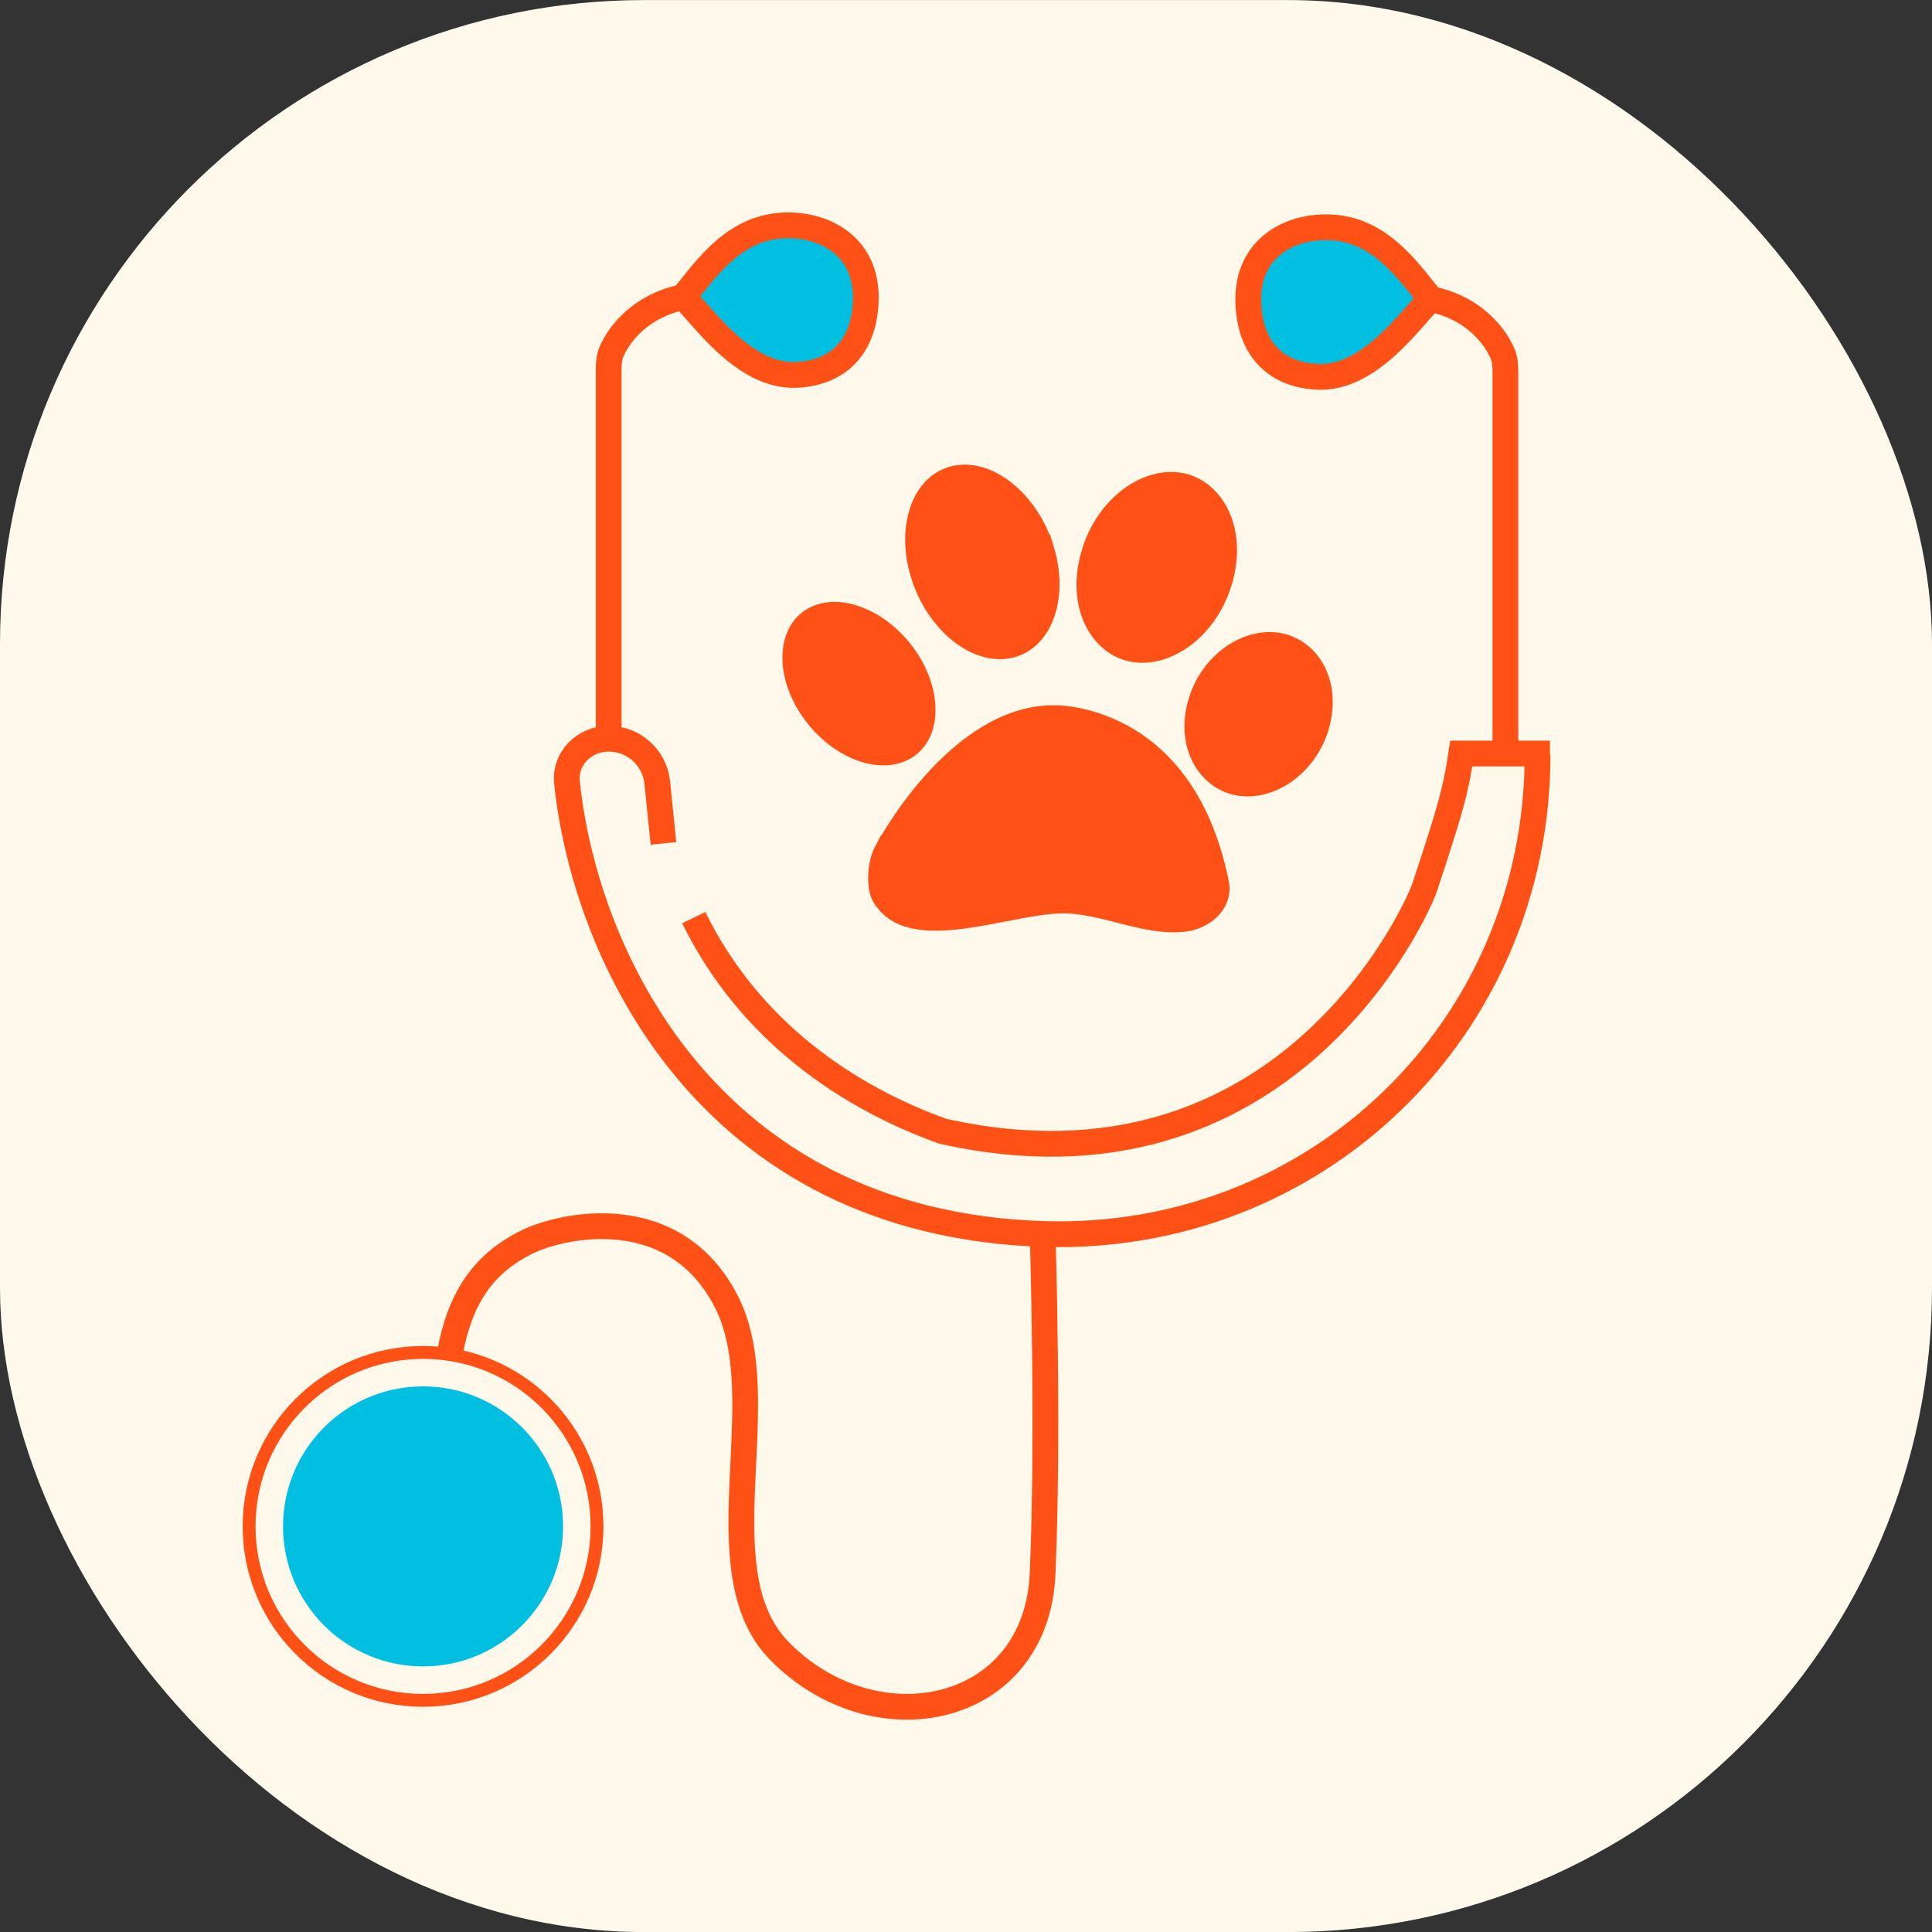 <svg xmlns="http://www.w3.org/2000/svg" fill="none" viewBox="0 0 150 150" height="150" width="150">
<rect x="0" y="0" width="150" height="150" fill="#333333" stroke="none"/>
<rect fill="#FFF9EC" rx="50" height="150" width="150" y="0.005"></rect>
<path fill="#00BFE0" d="M53.038 23.07C54.923 20.742 57.112 17.494 61.184 17.494C64.258 17.494 67.22 19.27 67.22 23.07C67.22 26.549 65.413 28.921 61.874 29.106C57.701 29.325 54.467 24.36 53.038 23.07Z"></path>
<path fill="#00BFE0" d="M111.097 23.22C109.212 20.892 107.022 17.644 102.95 17.644C99.877 17.644 96.915 19.42 96.915 23.22C96.915 26.699 98.722 29.071 102.261 29.256C106.434 29.475 109.668 24.51 111.097 23.22Z"></path>
<path stroke-width="2" stroke="#FF5115" d="M80.949 95.804C54.871 94.947 45.414 74.053 44.021 60.764C43.824 58.884 45.367 57.354 47.258 57.354V57.354M80.949 95.804C102.131 96.5 119.376 79.911 119.376 58.59M80.949 95.804C80.949 95.804 81.427 111.099 80.949 122.164C80.472 133.228 67.872 135.75 60.475 128.138C54.474 121.965 60.253 108.716 56.43 101.129C52.423 93.178 43.684 95.048 40.858 96.456C36.841 98.457 35.458 101.751 34.832 105.634M51.511 65.481L51.029 60.76C50.831 58.825 49.202 57.354 47.258 57.354V57.354M47.258 57.354L47.258 28.651C47.258 28.189 47.297 27.724 47.479 27.299C48.117 25.81 49.865 23.704 53.038 23.07M53.038 23.07C54.923 20.742 57.112 17.494 61.184 17.494C64.258 17.494 67.22 19.27 67.22 23.07C67.22 26.549 65.413 28.921 61.874 29.106C57.701 29.325 54.467 24.36 53.038 23.07ZM120.338 58.504L116.877 58.504M116.877 58.504L113.453 58.504C113.019 61.43 112.606 62.836 110.631 68.838C109.992 70.776 99.672 93.787 73.174 87.822C65.84 85.189 58.184 80.057 53.864 71.246M116.877 58.504L116.877 28.801C116.877 28.339 116.837 27.874 116.655 27.449C116.018 25.96 114.27 23.855 111.097 23.22M111.097 23.22C109.212 20.892 107.022 17.644 102.95 17.644C99.877 17.644 96.915 19.42 96.915 23.22C96.915 26.699 98.722 29.071 102.261 29.256C106.434 29.475 109.668 24.51 111.097 23.22Z"></path>
<circle stroke="#FF5115" r="13.506" cy="118.509" cx="32.846"></circle>
<circle fill="#00BFE0" r="10.871" cy="118.509" cx="32.846"></circle>
<path stroke-width="2.604" stroke="#FF5115" fill="#FF5115" d="M80.569 42.819L80.57 42.819C81.125 44.644 81.053 46.341 80.577 47.596C80.105 48.841 79.274 49.593 78.265 49.809C77.225 50.032 75.975 49.69 74.769 48.721C73.572 47.761 72.526 46.257 71.971 44.432C71.415 42.605 71.486 40.907 71.961 39.652C72.432 38.409 73.261 37.658 74.269 37.442C75.31 37.219 76.562 37.562 77.769 38.53C78.968 39.491 80.014 40.995 80.569 42.819ZM69.145 66.244L69.175 66.197L69.2 66.148L69.201 66.148L69.201 66.148L69.201 66.147L69.202 66.145L69.212 66.127C69.22 66.111 69.235 66.084 69.254 66.048C69.293 65.977 69.353 65.87 69.433 65.731C69.594 65.453 69.834 65.051 70.148 64.566C70.778 63.594 71.697 62.304 72.852 61.02C75.212 58.395 78.324 56.056 81.809 56.056H81.83L81.844 56.056L81.845 56.056L81.845 56.056L81.853 56.056C81.864 56.055 81.885 56.055 81.915 56.056C81.974 56.056 82.069 56.059 82.196 56.066C82.45 56.082 82.829 56.118 83.299 56.201C84.239 56.367 85.526 56.72 86.894 57.464C89.581 58.925 92.742 61.981 94.102 68.55L94.108 68.578L94.115 68.605C94.18 68.864 94.178 69.13 94.109 69.39C94.04 69.651 93.9 69.915 93.681 70.158C93.461 70.402 93.167 70.619 92.809 70.781C92.452 70.944 92.048 71.044 91.626 71.068L91.616 71.069C90.351 71.152 89.087 70.891 87.664 70.533C87.477 70.486 87.286 70.437 87.092 70.387C85.868 70.072 84.509 69.723 83.124 69.628L83.123 69.628C81.9 69.544 80.452 69.772 79.06 70.029C78.657 70.104 78.255 70.182 77.855 70.26C76.81 70.462 75.774 70.663 74.745 70.8C73.326 70.988 72.081 71.028 71.073 70.809C70.109 70.6 69.416 70.17 68.951 69.413L68.948 69.408C68.8 69.169 68.669 68.625 68.712 67.89C68.754 67.171 68.946 66.556 69.145 66.244ZM70.335 51.774C71.191 53.231 71.45 54.66 71.283 55.761C71.119 56.837 70.568 57.568 69.747 57.907C68.877 58.265 67.69 58.191 66.408 57.565C65.14 56.946 63.906 55.84 63.047 54.385C62.187 52.929 61.928 51.501 62.096 50.402C62.261 49.325 62.815 48.591 63.638 48.25C64.506 47.891 65.695 47.965 66.979 48.592C68.248 49.213 69.482 50.321 70.335 51.774ZM94.434 44.856C93.406 48.51 90.353 50.556 88.011 50.093C85.808 49.658 84.172 46.894 85.192 43.246C86.214 39.593 89.271 37.55 91.605 38.009C93.798 38.44 95.448 41.211 94.434 44.856ZM99.276 50.447C101.332 50.865 102.766 53.212 101.927 56.205C101.06 59.192 98.345 60.902 96.162 60.461C94.106 60.045 92.655 57.666 93.511 54.707C94.377 51.715 97.089 50.002 99.276 50.447Z"></path>
</svg>

